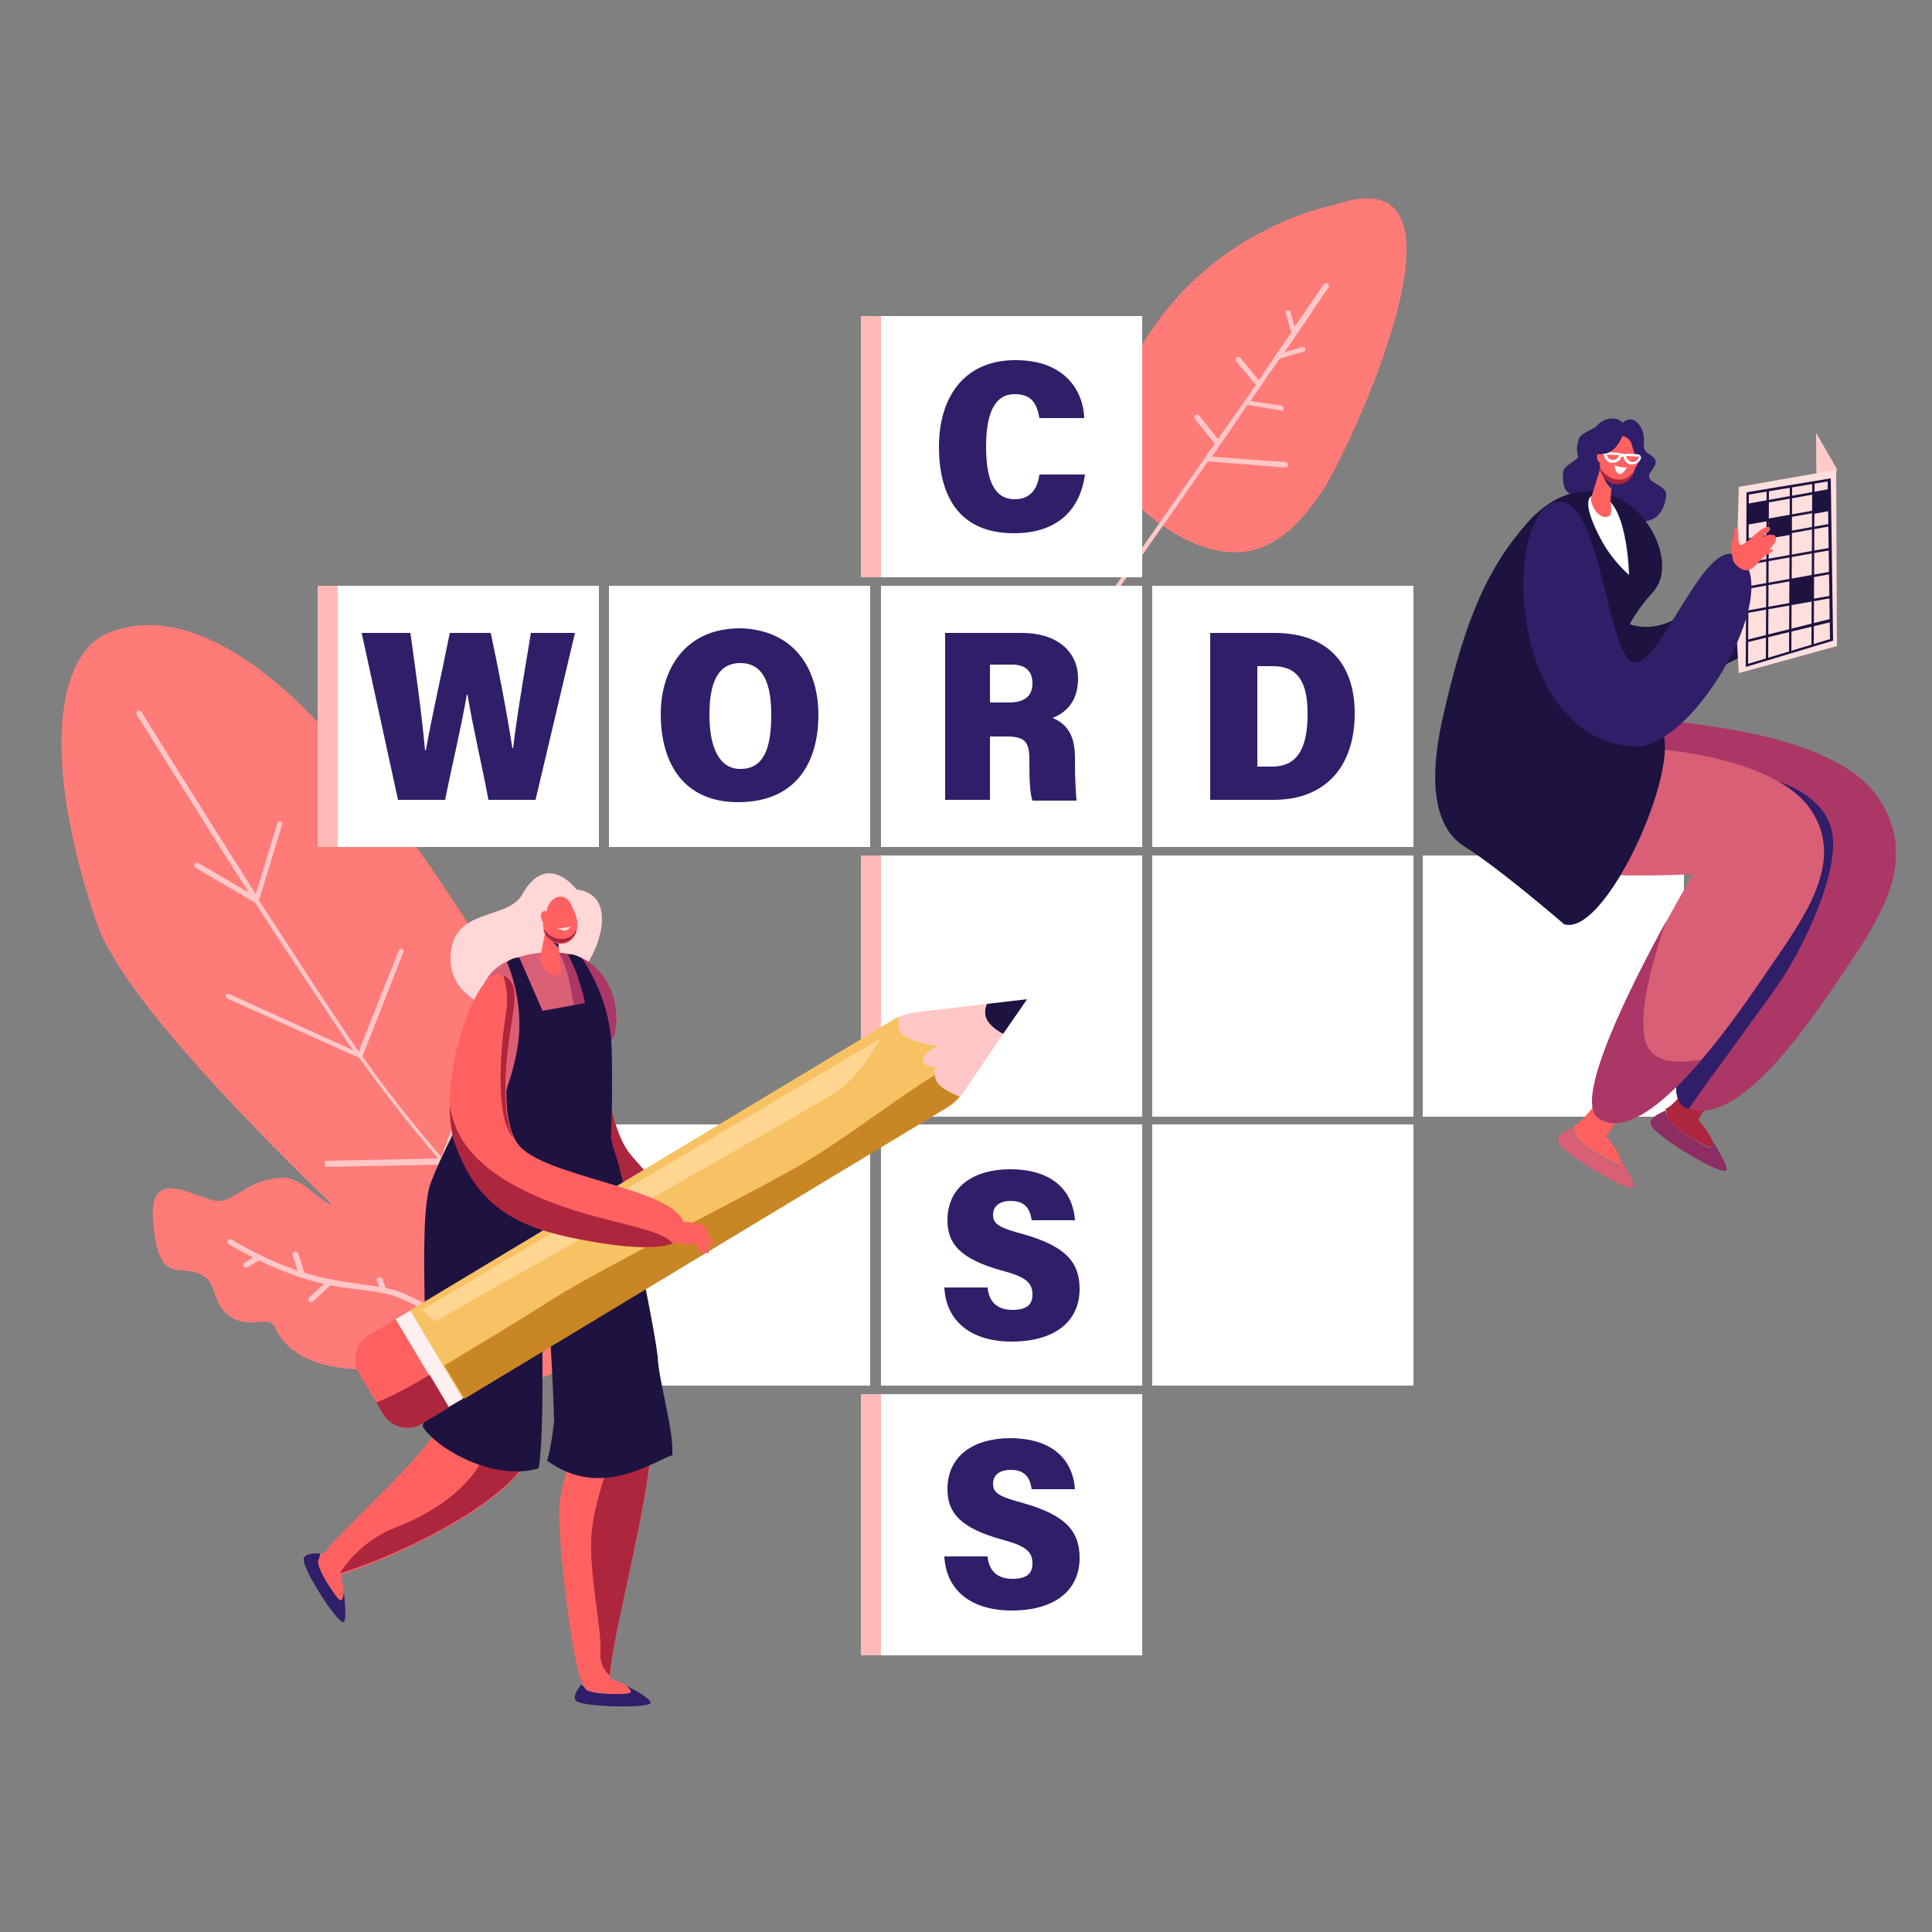 <?xml version="1.0" encoding="utf-8"?>
<svg version="1.1" id="Layer_1" xmlns="http://www.w3.org/2000/svg" xmlns:xlink="http://www.w3.org/1999/xlink" x="0px" y="0px"
	 viewBox="0 0 250 250" style="enable-background:new 0 0 250 250;" xml:space="preserve">
<rect x="0" y="0" width="250" height="250" fill="#808080" stroke="none"/>
<style type="text/css">
	.st0{clip-path:url(#SVGID_2_);}
	.st1{fill:#FF7B78;}
	.st2{fill:#FFC7C7;}
	.st3{fill:#FFBAB8;}
	.st4{fill:#FFFFFF;}
	.st5{fill:#311E69;}
	.st6{fill:#FFD7D7;}
	.st7{fill:#AD263D;}
	.st8{fill:#FF6161;}
	.st9{fill:#1E1240;}
	.st10{fill:#D95F76;}
	.st11{fill:#F7C263;}
	.st12{fill:#FFF0F0;}
	.st13{fill:#C98624;}
	.st14{fill:#FFD592;}
	.st15{fill:#AA3766;}
	.st16{fill:#FFE6E6;}
	.st17{fill:#FFCACA;}
	.st18{fill:#FFDFDE;}
	.st19{fill:#8C2D63;}
</style>
<g>
	<defs>
		<rect id="SVGID_1_" x="7.9" y="25.7" width="237.4" height="195.1"/>
	</defs>
	<clipPath id="SVGID_2_">
		<use xlink:href="#SVGID_1_"  style="overflow:visible;"/>
	</clipPath>
	<g class="st0">
		<path class="st1" d="M91.1,170.2c0,0-29-51.6-45-71.1C30.3,79.7,19.5,79.5,13.8,82c-6.2,2.7-8.7,15.6-1.3,37.4
			C18,135.8,68.2,179,68.2,179L91.1,170.2z"/>
		<path class="st2" d="M42,150.5c0-0.2,0.1-0.3,0.3-0.3l14.4-0.3c-3.1-3.6-6.7-8.1-10.2-13l-17.1-7.7c-0.2-0.1-0.2-0.3-0.2-0.4
			c0.1-0.2,0.3-0.2,0.4-0.2l16.1,7.3c-0.4-0.6-0.9-1.2-1.3-1.9c-3.4-5-7.5-11.2-11.4-17.2l-7.7-4.5c-0.2-0.1-0.2-0.3-0.1-0.5
			c0.1-0.2,0.3-0.2,0.5-0.1l6.5,3.8c-7.6-11.9-14.4-22.9-14.5-23c-0.1-0.2,0-0.4,0.1-0.5c0.2-0.1,0.4,0,0.5,0.1
			c0.1,0.2,7.1,11.5,14.8,23.6l2.8-9.2c0.1-0.2,0.2-0.3,0.4-0.2c0.2,0.1,0.3,0.2,0.2,0.4l-3,9.8c3.9,6,7.9,12.2,11.3,17.2
			c0.5,0.8,1.1,1.6,1.6,2.4l5.2-13.1c0.1-0.2,0.3-0.3,0.4-0.2c0.2,0.1,0.3,0.3,0.2,0.4l-5.3,13.5c3.5,5,7.1,9.4,10.2,13l6-16.3
			c0.1-0.2,0.3-0.3,0.4-0.2c0.2,0.1,0.3,0.3,0.2,0.4l-6.1,16.7c5.1,5.9,19.2,24.1,19.3,24.2c0.1,0.1,0.1,0.3,0,0.5c0,0,0,0,0,0
			c-0.1,0.1-0.3,0.1-0.4,0c-0.1-0.1-14.2-18.3-19.4-24.3l-15,0.3C42.2,150.9,42,150.7,42,150.5z"/>
		<path class="st1" d="M55.1,160.9c1,2,1.1,4.4,0.6,6.6c-1,3.8-3.5,9.8-9,9.7c-8.1-0.2-10.4-3.8-11.1-5.4c-0.7-1.7-3.1,0.2-5.6-1.3
			c-2.5-1.5-2-4.2-3.4-5.2c-3-2.3-6.1,1.8-6.8-7.4c-0.6-7.8,6.4-2.1,8.8-2.5c2.4-0.5,3.7-2.8,7.9-3c3-0.1,5.3,4,7.4,3.6
			C45.6,155.6,52,154.3,55.1,160.9z"/>
		<path class="st2" d="M64.2,173.4C64.2,173.4,64.2,173.4,64.2,173.4c-0.1,0.2-0.3,0.3-0.5,0.2c-0.1,0-8.8-4.2-11.7-5.5
			c-1.5-0.7-3.1-0.9-5.2-1.2c-2-0.2-4.2-0.5-6.9-1.3c-5.5-1.6-10.3-4.6-10.3-4.6c-0.2-0.1-0.2-0.3-0.1-0.5c0.1-0.2,0.3-0.2,0.5-0.1
			c0,0,4.7,3,10.1,4.5c2.7,0.8,4.9,1,6.8,1.3c2.1,0.3,3.8,0.5,5.4,1.2c3,1.4,11.6,5.5,11.7,5.5C64.2,173,64.3,173.2,64.2,173.4z"/>
		<path class="st2" d="M43.1,166c0,0.1-0.1,0.1-0.1,0.1l-2.5,2.3c-0.1,0.1-0.4,0.1-0.5,0c-0.1-0.1-0.1-0.4,0-0.5l2.5-2.3
			c0.1-0.1,0.4-0.1,0.5,0C43.1,165.7,43.1,165.9,43.1,166z"/>
		<path class="st2" d="M39.4,165c0,0.1-0.1,0.2-0.2,0.2c-0.2,0.1-0.4,0-0.5-0.2l-0.8-2.5c-0.1-0.2,0-0.4,0.2-0.5
			c0.2-0.1,0.4,0,0.5,0.2l0.8,2.5C39.5,164.9,39.5,165,39.4,165z"/>
		<path class="st2" d="M33.9,162.8c0,0.1-0.1,0.1-0.2,0.2l-1.7,1c-0.2,0.1-0.4,0-0.5-0.1c-0.1-0.2,0-0.4,0.1-0.5l1.7-1
			c0.2-0.1,0.4,0,0.5,0.1C33.9,162.6,33.9,162.7,33.9,162.8z"/>
		<path class="st2" d="M49.9,167c0,0.1-0.1,0.2-0.2,0.2c-0.2,0.1-0.4,0-0.5-0.2l-0.4-1.2c-0.1-0.2,0-0.4,0.2-0.5
			c0.2-0.1,0.4,0,0.5,0.2l0.4,1.2C49.9,166.9,49.9,167,49.9,167z"/>
		<path class="st1" d="M172.7,26.5c0,0-13.8,2.5-22.9,15.1c-9.2,12.7-7.8,21.7,2.5,27.6c10.4,5.9,15.6-1,18.9-5.8
			C174.4,58.6,192.9,19.5,172.7,26.5z"/>
		<path class="st2" d="M166.1,52.9c0-0.2-0.1-0.4-0.3-0.4l-4-0.6c1.3-1.9,2.6-3.8,3.8-5.5l3.1-0.9c0.2-0.1,0.3-0.2,0.2-0.4
			c-0.1-0.2-0.2-0.3-0.4-0.2l-2.3,0.7c3.3-4.8,5.6-8.3,5.7-8.4c0.1-0.1,0.1-0.4-0.1-0.5c0,0,0,0,0,0c-0.1-0.1-0.4-0.1-0.5,0.1
			c-0.1,0.1-1.5,2.2-3.8,5.5l-0.5-1.9c0-0.2-0.2-0.3-0.4-0.2c-0.2,0-0.3,0.2-0.2,0.4l0.7,2.4c0,0,0,0,0,0c-1.2,1.8-2.7,3.9-4.2,6.2
			l-2.4-2.9c-0.1-0.1-0.3-0.2-0.5,0c-0.1,0.1-0.2,0.3,0,0.5l2.5,3c-1.5,2.2-3.2,4.6-4.9,7l-2.4-3c-0.1-0.1-0.3-0.2-0.5-0.1
			c-0.1,0.1-0.2,0.3-0.1,0.5l2.5,3.1c0,0,0,0,0.1,0.1c-5.5,7.9-27.5,39.5-30.2,42.7c-0.1,0.1-0.1,0.3,0,0.5c0,0,0,0,0,0
			c0.1,0.1,0.3,0.1,0.4-0.1c2.5-3,23.8-33.5,28.9-40.8l10,0.8c0.2,0,0.3-0.1,0.4-0.3c0-0.2-0.1-0.3-0.3-0.4l-9.6-0.7
			c1.6-2.2,3.1-4.5,4.6-6.7l4.3,0.7C165.9,53.2,166.1,53.1,166.1,52.9z"/>
		<path class="st3" d="M145.2,40.9h-33.8v33.8h33.8V40.9z"/>
		<path class="st3" d="M74.9,75.8H41.1v33.8h33.8V75.8z"/>
		<path class="st3" d="M145.2,110.7h-33.8v33.8h33.8V110.7z"/>
		<path class="st3" d="M110.1,145.5H76.3v33.8h33.8V145.5z"/>
		<path class="st3" d="M145.2,180.4h-33.8v33.8h33.8V180.4z"/>
		<path class="st4" d="M147.8,40.9H114v33.8h33.8V40.9z"/>
		<path class="st4" d="M147.8,75.8H114v33.8h33.8V75.8z"/>
		<path class="st4" d="M182.9,75.8h-33.8v33.8h33.8V75.8z"/>
		<path class="st4" d="M77.5,75.8H43.7v33.8h33.8V75.8z"/>
		<path class="st4" d="M147.8,110.7H114v33.8h33.8V110.7z"/>
		<path class="st4" d="M147.8,145.5H114v33.8h33.8V145.5z"/>
		<path class="st4" d="M182.9,110.7h-33.8v33.8h33.8V110.7z"/>
		<path class="st4" d="M217.9,110.7h-33.8v33.8h33.8V110.7z"/>
		<path class="st4" d="M182.9,145.5h-33.8v33.8h33.8V145.5z"/>
		<path class="st4" d="M112.6,145.5H78.8v33.8h33.8V145.5z"/>
		<path class="st4" d="M147.8,180.4H114v33.8h33.8V180.4z"/>
		<path class="st5" d="M140.4,61.4c-0.6,4.3-3.3,7.6-9.2,7.6c-7.3,0-9.7-5.1-9.7-11.2c0-6.2,3.1-11.2,9.9-11.2
			c6.6,0,8.8,4.2,8.9,7.5h-5.8c-0.3-1.6-0.8-3.1-3.2-3.1c-2.8,0-3.7,2.9-3.7,6.8c0,4,0.9,6.8,3.7,6.8c2.3,0,3-1.7,3.2-3.2
			L140.4,61.4L140.4,61.4z"/>
		<path class="st5" d="M128.1,95.2v8.3h-5.8V81.9h9.9c4.7,0,7.3,2.5,7.3,5.9c0,2.9-1.5,4.4-3.3,5.1c2.2,0.9,2.9,2.7,2.9,5.2v0.7
			c0,1.8,0.1,3.7,0.2,4.8h-5.7c-0.3-0.9-0.4-2.3-0.4-4.8v-0.6c0-2.3-0.7-2.9-3-2.9H128.1L128.1,95.2z M128.1,90.9h2.5
			c1.8,0,3-0.7,3-2.5c0-1.7-1.1-2.4-2.6-2.4h-2.9V90.9L128.1,90.9z"/>
		<path class="st5" d="M127.8,166.7c0.2,1.8,1.3,2.8,3.2,2.8c2,0,2.6-0.8,2.6-2c0-1.6-1-2.3-4-3.1c-5.4-1.5-7-3.5-7-6.5
			c0-4.4,3.5-6.6,8.1-6.6c5.3,0,8.1,2.6,8.4,6.6h-5.6c-0.2-1.4-0.8-2.5-2.7-2.5c-1.5,0-2.3,0.7-2.3,1.8c0,1.3,1,1.7,3.9,2.5
			c5.7,1.6,7.3,3.8,7.3,7.1c0,4.1-3.1,6.8-8.8,6.8c-5.3,0-8.5-2.7-8.7-7H127.8L127.8,166.7z"/>
		<path class="st5" d="M127.8,201.5c0.2,1.8,1.3,2.8,3.2,2.8c2,0,2.6-0.8,2.6-2c0-1.6-1-2.3-4-3.1c-5.4-1.5-7-3.5-7-6.5
			c0-4.4,3.5-6.6,8.1-6.6c5.3,0,8.1,2.6,8.4,6.6h-5.6c-0.2-1.4-0.8-2.5-2.7-2.5c-1.5,0-2.3,0.7-2.3,1.8c0,1.3,1,1.7,3.9,2.5
			c5.7,1.6,7.3,3.8,7.3,7.1c0,4.1-3.1,6.8-8.8,6.8c-5.3,0-8.5-2.7-8.7-7H127.8L127.8,201.5z"/>
		<path class="st5" d="M51.5,103.5l-4.7-21.6h6.3c0.6,4.2,1.5,10.7,1.9,15.2h0.1c0.8-4.5,2.1-10.1,3.1-15.2h5.3
			c0.9,4.2,2.1,10.3,2.8,14.9h0.1c0.5-4.4,1.8-11.8,2.3-14.9h5.7l-5.1,21.6h-6.1c-0.8-4.4-2-9.3-2.7-13.6h-0.1
			c-0.7,4.2-2,9.5-2.8,13.6H51.5z"/>
		<path class="st4" d="M112.6,75.8H78.8v33.8h33.8V75.8z"/>
		<path class="st5" d="M105.9,92.5c0,6.3-3,11.3-10.4,11.3c-7,0-10-5-10-11.4c0-5.6,3-11.1,10.3-11.1
			C102.9,81.5,105.9,86.7,105.9,92.5z M91.8,92.5c0,4.1,1.2,7,4,7c3,0,4-2.6,4-7c0-3.8-0.9-6.7-4-6.7C92.8,85.8,91.8,88.5,91.8,92.5
			z"/>
		<path class="st5" d="M156.6,81.9h8.3c7,0,10.4,4.1,10.4,10.4c0,6.9-3.8,11.2-10.5,11.2h-8.2V81.9L156.6,81.9z M162.6,99.2h2
			c3.1,0,4.6-2.1,4.6-6.8c0-4.1-1.2-6.2-4.5-6.2h-2V99.2z"/>
		<path class="st5" d="M25.4,172.4l0,0.2C25.4,172.6,25.4,172.5,25.4,172.4z"/>
		<path class="st6" d="M74.6,115.1c0,0-3.8-5.1-7,0.6c-1.9,3.5-9.1,1.6-9.3,8.1c-0.2,5.4,5.9,7.1,7.7,7.3c1.7,0.1,7.1-2.9,8.9-4.9
			C77.9,122.8,79.9,115.7,74.6,115.1z"/>
		<path class="st7" d="M74.9,124.2c1.1,0.1,2,1.1,2,2.2c0.2,4.4,1.2,18.9,4.7,23c4.1,4.9,8.6,8.4,7,10c-1.6,1.6-12.1-1-14.2-9.1
			C72.6,143,69.6,123.5,74.9,124.2z"/>
		<path class="st8" d="M48.4,201.5c-1.6,0.9-4.3,2.1-4.3,2.2c-0.1,0.1,0.3,1.3,0.4,2.4c-0.1,0.5-0.2,1.1-0.6,0.9
			c-0.6-0.5-3.1-4.3-2.7-5.1c0.1-0.3,0.2-0.5,0.2-0.8c0.8,0,0.9-0.9,2.8-2.6c1-0.9,2.4-1.5,2.7-0.9
			C46.8,197.6,49.5,200.9,48.4,201.5z"/>
		<path class="st5" d="M41.2,201.9c-0.4,0.8,2.1,4.6,2.7,5.1c0.4,0.3,0.5-0.3,0.6-0.9c0.2,1.6,0.3,3.5,0,3.8c-0.6,0.5-5.1-6.4-5.2-8
			c-0.1-0.8,1-0.9,2.1-0.9C41.4,201.3,41.3,201.6,41.2,201.9z"/>
		<path class="st8" d="M79.5,212.3c-0.2,1.8-0.6,4.7-0.6,4.8c0,0.1,1.2,0.5,2.2,1c0.4,0.4,0.8,0.9,0.4,1c-0.8,0.2-5.3,0.2-5.7-0.6
			c-0.1-0.2-0.3-0.5-0.5-0.6c0.5-0.7-0.2-1.2-0.6-3.8c-0.2-1.4,0.1-2.8,0.7-2.7C75.3,211.4,79.6,211.1,79.5,212.3z"/>
		<path class="st5" d="M75.7,218.5c0.4,0.8,4.9,0.8,5.7,0.6c0.5-0.1,0.1-0.6-0.4-1c1.4,0.7,3.1,1.7,3.2,2.2c0.1,0.8-8.2,0.6-9.5-0.1
			c-0.7-0.4-0.2-1.3,0.5-2.2C75.4,218.1,75.6,218.3,75.7,218.5z"/>
		<path class="st8" d="M56.7,184.2c0-2.4-3.1-25.9-0.9-31.3c1.7-4.4,3.9-7.8,5.6-12.2c1.6,1.2,6.4,3.6,17.1,2.4
			c0,1.6,0.3,3.7,1.2,6.4c1,2.9,5.2,26.1,4.8,26.2c0.1,3.6,0.1,7.4-0.2,11.3c-0.7,9.3-5.1,24.4-5.4,30.2c0,0.3-3.5,0.5-3.6,0.4
			c-1.2-2-3.3-19-2.9-23.1c0.2-2.1,2.2-8.2,2.2-11c0-1.7-3.7-20.4-4.6-20.4c0,2.8-0.9,21.1-1.1,23.9c-0.5,5.8-14.6,13.4-24.9,16.8
			c-0.3,0.1-2.1-2.6-2-2.7C43.1,198.8,56.7,187,56.7,184.2z"/>
		<path class="st7" d="M63.3,185.7c-0.4,5.4-6.4,9.8-12.2,12c-4.9,1.9-7.2,6-7.1,5.9c10.3-3.3,24.5-11,24.9-16.8
			c0.2-2.9,1.2-21.2,1.1-23.9c0,0-0.7,1.4-2.5,3.7C65.8,168.9,63.6,180.3,63.3,185.7z"/>
		<path class="st7" d="M84.3,186.9c0.3-3.8,0.3-7.6,0.2-11.1c-2.4-0.3-4.6,5.3-5,9.4c-0.5,4.7-2.3,7.8-2.9,12.7
			c-0.6,4.9,1.3,12.7,1.1,15.9c-0.1,1.5,0.5,2.4,1.2,3C79.4,210.8,83.6,196.1,84.3,186.9z"/>
		<path class="st9" d="M55.8,152.9c1.7-4.4,3.9-7.8,5.6-12.2c1.6,1.2,6.4,3.6,17.1,2.4c0,1.6,0.3,3.7,1.2,6.4c1,2.9,4.9,21.7,5.4,26
			c0.1,3.1,2.1,9.5,1.9,12.8c-2.5,0.8-9.3,5.8-16.2,0.7c0.5-1.7,0.8-4.2,0.9-5c0-1.7-0.8-20.9-1.7-20.9c0,2.7,0.6,22-0.3,26.9
			c-5.7,1.7-13.1-2.4-15-5.4C55.9,178.5,53.8,157.8,55.8,152.9z"/>
		<path class="st10" d="M78.6,144.4c0.1-3.2-0.2-8.2-0.1-8.8c0.2-0.6,0.9-0.9,1.1-2.1c0.5-2.4,0-6.6-3.4-9c-2.2-1.6-6.5-1.6-9.5-0.5
			c-1.1,0.4-4.7,1.2-5.1,7.7c-0.3,4.9-0.1,6-1.6,12C61.8,147.1,74.9,148.5,78.6,144.4z"/>
		<path class="st9" d="M129.8,133.8l3.1-4.5l-5.2,0.6C127.3,130.9,127.1,132.4,129.8,133.8z"/>
		<path class="st11" d="M121.3,138.1c0.2,0,0.3-0.1,0.3-0.1S121.4,138,121.3,138.1z"/>
		<path class="st2" d="M129.8,133.8c-2.7-1.5-2.6-3-2.1-3.9l-9.3,1.1c-0.7,0.1-1.5,0.3-2.1,0.6c-0.2,0.9-0.1,1.9,0.7,2.4
			c1.7,1.1,4.5,1.3,4.5,1.3s-2.4,1.1-2,2.1c0.3,0.8,1.3,0.7,1.8,0.6c0.1-0.1,0.3-0.1,0.3-0.1s-0.1,0-0.3,0.1
			c-0.3,0.1-0.6,0.5-0.2,1.7c0.3,0.9,1.6,1.7,3.1,2.2c0.2-0.2,0.3-0.4,0.5-0.6L129.8,133.8z"/>
		<path class="st8" d="M51.2,170.7l-3.5,2.1c-1.7,1-2.3,3.3-1.2,5l3.1,5.2c1,1.7,3.3,2.3,5,1.2l3.5-2.1L51.2,170.7z"/>
		<path class="st11" d="M122.4,143.4c0.7-0.4,1.3-0.9,1.8-1.5c-1.4-0.5-2.8-1.3-3.1-2.2c-0.4-1.2-0.1-1.5,0.2-1.7
			c-0.5,0.1-1.5,0.1-1.8-0.6c-0.4-1,2-2.1,2-2.1s-2.8-0.2-4.5-1.3c-0.8-0.5-0.8-1.5-0.7-2.4c-0.3,0.1-0.5,0.2-0.8,0.4l-62.5,37.6
			l6.8,11.4L122.4,143.4z"/>
		<path class="st12" d="M53.1,169.6l-1.9,1.1l6.8,11.4l1.9-1.1L53.1,169.6z"/>
		<path class="st13" d="M122.4,143.4c0.7-0.4,1.3-0.9,1.8-1.5c-1.4-0.5-2.8-1.3-3.1-2.2c-0.1-0.2-0.1-0.4-0.1-0.6
			c-0.8,0.5-1.5,0.9-2.2,1.4c-5.1,3.4-7.3,5.2-13,8.9c-5.7,3.7-27.4,14.3-34.6,18.9c-3.4,2.2-8.9,5.5-13.7,8.4l2.6,4.3L122.4,143.4z
			"/>
		<path class="st7" d="M48.7,181.5l0.9,1.5c1,1.7,3.3,2.3,5,1.2l3.5-2.1l-2.5-4.2C53.8,179,51.1,180.5,48.7,181.5z"/>
		<path class="st14" d="M54.6,169.5l59.3-35.1c0,0-2.5,4.9-6,7.1c-3.5,2.2-51.6,29.5-51.6,29.5L54.6,169.5z"/>
		<path class="st15" d="M79.6,133.5c0.5-2.4,0-6.6-3.4-9c-1-0.7-2.4-1.1-3.9-1.2c0.5,0.7,1.2,2.2,1.7,5.4c0.9,5.1,1.1,5.2,1.1,9.8
			c0.1,3.4,0.4,5.7,1.2,7.4c0.9-0.4,1.7-0.9,2.2-1.5c0.1-3.2-0.2-8.2-0.1-8.8C78.6,135,79.4,134.7,79.6,133.5z"/>
		<path class="st9" d="M63.3,146.2c0,0,2.8-5.1,3.7-10.9c0.9-5.8-1.4-10.8-1.4-10.8s0.6-0.6,1.6-0.6l3,6.9l5.5-1c0,0-0.1-0.8-1-3.6
			c-0.2-0.7-1.2-2.7-1.2-2.7s0.6-0.2,1.8,0.5c0,0,3,4.1,3.7,9.7c0.2,1.4,0.2,4.4,0.2,7.3c0,3.6-0.2,7-0.2,7S65.6,148.5,63.3,146.2z"
			/>
		<path class="st8" d="M64.7,126.1c2.9,0.9,1.8,3.8,1.3,8.4c-0.6,4.8-1,10.8,1,13.5c2.9,4.2,19.5,5.6,21.4,10
			c1.9,4.4-6.8,3.8-14.7,2.1c-7.9-1.7-12.2-4.9-14.8-12.1C56.2,140.8,61.5,125.1,64.7,126.1z"/>
		<path class="st7" d="M87.1,160.9c-1.4-1.4-3.9-1.9-9.4-3.3c-17.9-4.7-18.9-11.8-19.5-14.5c0,1.8,0.2,3.5,0.7,4.9
			c2.6,7.3,6.9,10.4,14.8,12.1C78.9,161.2,84.5,161.9,87.1,160.9z"/>
		<path class="st8" d="M70.7,119.8l-0.8,4.2c-0.1,0.7,1.2,2.8,2.5,2.1c0.4-0.2,0.1-1.2,0-2l-0.2-3.7L70.7,119.8z"/>
		<path class="st5" d="M72.3,122.6c-0.8-0.4-1.5-1.9-1.5-1.9l1.4,0.3L72.3,122.6z"/>
		<path class="st8" d="M70.9,117.3l-0.5,1.6c-0.4,1.2,0.2,2.6,1.4,3.1c1.1,0.4,2.4-0.1,2.8-1.5c0.4-1.3-0.3-2.6-0.6-3.2
			C73.5,115.7,71.7,115.5,70.9,117.3z"/>
		<path class="st8" d="M70.9,118.7c-0.1-0.1-0.1-0.3-0.1-0.4c-0.1-0.3-0.2-0.6-0.6-0.3c-0.5,0.4,0,1.8,0.7,1.8
			C71.4,119.7,71.1,119.1,70.9,118.7z"/>
		<path class="st7" d="M72,121.4c0.5,0.1,1.1,0.2,1.8-0.2c0.4-0.2,0.7-0.8,0.8-0.9c0,0,0,0,0,0.1c-0.4,1.4-1.7,1.9-2.8,1.5
			c-0.8-0.3-1.3-0.9-1.5-1.7C70.9,121,71.6,121.3,72,121.4z"/>
		<path class="st16" d="M73.8,119.9c0,0-1.1,0.3-1.7,0.2c0,0,0.8,0.4,1.1,0.3C73.6,120.3,73.8,119.9,73.8,119.9z"/>
		<path class="st8" d="M88.1,158.1c0,0,2.9,0,3.2,0.8c0.3,0.7,1.2,2.4,0.9,2.5c-0.4,0-0.9-1.3-0.9-1.3s0.5,1.8,0.4,2
			c-0.2,0.2-0.4-0.1-0.4-0.1s-0.1,0.3-0.3,0.3c-0.2,0-1-1.4-1-1.4s-3.3,0.6-3.6-1.4C86.2,158.4,88.1,158.1,88.1,158.1z"/>
		<path class="st7" d="M66.4,147.2c-1.4-3-1.1-8.3-0.5-12.8c0.6-4.3,1.5-7.1-0.8-8.2c0.3,0.8,0.8,2.6,0.3,5.4
			C64.8,135.4,64,144.6,66.4,147.2z"/>
		<path class="st9" d="M209.9,80.3c0,0,3.1,2.2,7.6-0.6c4.5-2.7,10.1-6.1,12.5-3.3c2.4,2.8-0.8,7.1-3.3,8
			c-2.5,0.9-12.8,6.9-16.8,4.6C205.9,86.8,206.8,82.1,209.9,80.3z"/>
		<path class="st17" d="M237.7,60.7L235,56l0.1,15.8L237.7,60.7z"/>
		<path class="st18" d="M225,63c0,0-0.3,10.7-0.4,13.7c-0.1,3,0.4,10.4,0.4,10.4l12.7-3.5l-0.1-22.8L225,63z"/>
		<path class="st9" d="M225.9,86.3l0.1-22.6l10.9-1.8l0.3,21L225.9,86.3z M226.3,64l-0.1,21.9l10.6-3.2l-0.3-20.4L226.3,64z"/>
		<path class="st9" d="M228.6,63.4l-0.1,21.9l0.3,0l0.1-21.9L228.6,63.4z"/>
		<path class="st9" d="M231.6,62.8l-0.1,21.6l0.3,0l0.1-21.6L231.6,62.8z"/>
		<path class="st9" d="M234.5,62.4l-0.1,21l0.3,0l0.1-21L234.5,62.4z"/>
		<path class="st9" d="M226.1,65.4l2.6-0.5l0,2.4l-2.6,0.5L226.1,65.4z"/>
		<path class="st9" d="M228.9,67.3l2.9-0.5l-0.1,2.4l-2.9,0.5L228.9,67.3z"/>
		<path class="st9" d="M234.6,63.8l2.1-0.4l0.1,2.7l-2.1,0.4L234.6,63.8z"/>
		<path class="st9" d="M236.7,67.8l-10.7,1.9l0.1,0.3l10.7-1.9L236.7,67.8z"/>
		<path class="st9" d="M236.7,70.9l-10.7,1.9l0.1,0.3l10.7-1.9L236.7,70.9z"/>
		<path class="st9" d="M236.7,74l-10.7,1.9l0.1,0.3l10.7-1.9L236.7,74z"/>
		<path class="st9" d="M236.8,77.1L226.1,79l0.1,0.3l10.7-1.9L236.8,77.1z"/>
		<path class="st9" d="M236.8,80.1L226,82.8l0.1,0.3l10.8-2.6L236.8,80.1z"/>
		<path class="st9" d="M236.7,65.7l-10.7,1.9l0.1,0.3l10.7-1.9L236.7,65.7z"/>
		<path class="st9" d="M236.6,63.3L226,65.2l0.1,0.3l10.7-1.9L236.6,63.3z"/>
		<path class="st9" d="M231.7,75.1l2.9-0.5v3.1l-2.9,0.5L231.7,75.1z"/>
		<path class="st5" d="M210,54.7c0,0,1.1-1.2,2.2,0.4c1.1,1.6-0.1,2.9,1.1,3.6c1.2,0.7,1,1.2,0.8,1.6c-0.2,0.5-1,1.1-0.6,1.7
			c0.4,0.6,2.2,1,2.1,2.1c-0.1,1.1-0.7,3.8-3.8,3.3c-3.1-0.5-7.9-3-8.8-3.6c-0.9-0.6-0.8-2.2-0.7-2.9c0.2-0.7,2.1-1.5,1.9-1.9
			c-0.2-0.4-0.2-1.7,0.2-2.4c0.4-0.7,2.1-1.1,2.4-1.7C207.3,54.4,208.9,53.6,210,54.7z"/>
		<path class="st8" d="M210.1,143.7c0,0-2.2,3.1-2.2,3.4c0,0.1,1,1.2,1.6,2.3c0.2,0.6,0.3,1.4-0.2,1.2c-0.9-0.2-5.6-2.9-5.5-4
			c0-0.3-0.1-0.7-0.2-0.9c1.2-0.5,3-3,3.5-3.8L210.1,143.7z"/>
		<path class="st10" d="M203.7,146.7c0,1,4.6,3.8,5.5,4c0.5,0.1,0.4-0.6,0.2-1.2c1,1.6,2.2,3.6,2,4.1c-0.4,0.9-8.8-4.1-9.7-5.7
			c-0.5-0.8,0.5-1.4,1.8-2C203.7,146,203.8,146.3,203.7,146.7z"/>
		<path class="st7" d="M222,141.5c0,0-2.2,3.1-2.2,3.4c0,0.1,1,1.2,1.6,2.3c0.2,0.6,0.3,1.4-0.2,1.2c-0.9-0.2-5.6-2.9-5.5-4
			c0-0.3-0.1-0.7-0.2-0.9c1.2-0.5,3-3,3.5-3.8L222,141.5z"/>
		<path class="st19" d="M215.7,144.5c0,1,4.6,3.8,5.5,4c0.5,0.1,0.4-0.6,0.2-1.2c1,1.6,2.2,3.6,2,4.1c-0.4,0.9-8.8-4.1-9.7-5.7
			c-0.5-0.8,0.5-1.4,1.8-2C215.6,143.8,215.7,144.1,215.7,144.5z"/>
		<path class="st15" d="M243.1,103.3c-5.3-8.1-23.6-9.5-25.9-9.9c-9.3-1.6-13.8,1.6-17.3,0.7c0.6,6.7,3.9,13.7,9.5,15.1
			c8.3,2.1,21.5,1.2,21.5,1.2s-18.7,29.8-12.9,32.8c6.7,3.5,16.4-11.2,21.1-18.2C244.5,117.1,247.8,110.5,243.1,103.3z"/>
		<path class="st5" d="M230,101.1c5.1,6.2,0.3,18.5-3.5,24c-1.9,2.9-5.6,7.2-8.6,10.7c-1.2,3.7-1.5,6.6,0.1,7.5
			c0.2,0.1,0.3,0.1,0.5,0.2c2.9-4.2,10.2-14,11.8-16.4c2.4-3.5,7.1-12.5,6.9-18.3C237,103,230,101.1,230,101.1z"/>
		<path class="st10" d="M234.4,104.9c-5.3-8.1-25.9-8.9-28-7.8c-5.5,2.8-14.8,0.7-18.3-0.3c0.6,6.7,3.9,13.7,9.5,15.1
			c8.3,2.1,21.5,1.2,21.5,1.2s-16.6,27.9-12.3,31.4c5.3,4.3,15.7-9.8,20.5-16.8C232.7,119.7,239.1,112.1,234.4,104.9z"/>
		<path class="st9" d="M186.8,92.4c2.8-12.3,5.7-18.9,10.7-24.6c4-4.6,8-4.6,10.5-3.9c5.9,1.8,8.9,9.5,5.9,12.7
			c-5.1,5.7-4.5,9.1-4.3,12.5c0.1,1.6,1.3,3.5,4.4,4.4c5.4,1.7-5.7,27.9-11.6,26.1c0,0-8.2-7.1-12.8-10
			C184.8,106.7,185.2,99.1,186.8,92.4z"/>
		<path class="st4" d="M206.3,64.1c-1.4,0.1-0.9,2.6,1.2,6.3c1.4,2.4,3.3,4,3.3,4S210.6,63.6,206.3,64.1z"/>
		<path class="st5" d="M201.6,64.9c5.5-0.6,6.4,19.8,9.7,20.8c3.3,1,9-15.7,13.2-13.9c7.1,3-5.1,25.6-13.4,24.8
			C194.6,95.1,194.5,65.7,201.6,64.9z"/>
		<path class="st15" d="M220.2,137.1c-3.3,0.6-6.3,0.4-7.2-2.1c-1.2-3.7,0.9-10.9,2.6-15.8c-4.6,8.4-11.9,22.9-8.9,25.4
			C210.1,147.2,215.5,142.6,220.2,137.1z"/>
		<path class="st8" d="M211.1,59.6c0.1-0.1,0.1-0.3,0.1-0.4c0.1-0.3,0.2-0.7,0.6-0.4c0.5,0.4,0.1,1.9-0.6,1.9
			C210.7,60.6,211,59.9,211.1,59.6z"/>
		<path class="st8" d="M207.2,60.2l-1.3,4.2c-0.2,0.7,0.9,3,2.3,2.4c0.4-0.2,0.3-1.2,0.2-2.1l0.3-3.9L207.2,60.2z"/>
		<path class="st5" d="M208.5,63.2c-0.8-0.6-1.3-2.2-1.3-2.2l1.4,0.4L208.5,63.2z"/>
		<path class="st8" d="M208,57.5l-0.7,1.5c-0.6,1.2-0.2,2.7,1,3.3c1.1,0.6,2.5,0.2,3.1-1.2c0.6-1.3,0-2.7-0.2-3.4
			C210.9,56.2,209,55.8,208,57.5z"/>
		<path class="st8" d="M207.6,59c0-0.1,0-0.3,0-0.4c0-0.3,0-0.7-0.4-0.6c-0.6,0.2-0.8,1.7-0.1,1.9C207.6,60.1,207.6,59.4,207.6,59z"
			/>
		<path class="st4" d="M208.9,60.2c0,0,0.6,0.3,1.6,0.3c0,0-0.3,0.6-0.7,0.8C209.4,61.5,209,61,208.9,60.2z"/>
		<path class="st7" d="M208.6,61.9c0.5,0.2,1.4,0.2,1.8,0c0.4-0.2,0.9-0.7,1-0.8c0,0,0,0,0,0.1c-0.6,1.4-2,1.8-3.1,1.2
			c-0.7-0.4-1.2-1.1-1.3-1.9C207.5,61.3,208.2,61.7,208.6,61.9z"/>
		<path class="st4" d="M206.1,58.2c0,0.1,0.2,0.1,0.3,0.1c0.1-0.1,0.7,0.2,1.2,0.6c0,0,0,0.1,0,0.1c0.1,0.5,0.5,0.9,1,0.9
			c0.5,0,1-0.2,1.2-0.7c0,0,0-0.1,0-0.1c0.1,0,0.2,0,0.3,0c0,0,0,0.1,0,0.1c0.1,0.5,0.5,0.9,1,0.9c0.5,0,1-0.2,1.2-0.7
			c0.1-0.1,0-0.3,0-0.4c-0.1-0.1-0.2-0.2-0.3-0.2l-1.4-0.1c-0.1,0-0.2,0-0.3,0.1c-0.1-0.1-0.4-0.1-0.6-0.1c-0.1-0.1-0.2-0.1-0.2-0.1
			l-1.4-0.1c-0.1,0-0.2,0-0.3,0.1c-0.4-0.3-1.2-0.7-1.6-0.6C206.1,58,206.1,58.1,206.1,58.2z M210.4,59
			C210.4,58.9,210.4,58.9,210.4,59l1.7,0.1c0,0,0,0,0,0c-0.2,0.5-0.5,0.7-0.9,0.7C210.8,59.7,210.5,59.4,210.4,59z M207.9,58.8
			C207.9,58.7,208,58.7,207.9,58.8l1.6,0.1c0,0,0,0,0,0c-0.1,0.4-0.5,0.7-0.9,0.6C208.3,59.5,208,59.2,207.9,58.8z"/>
		<path class="st5" d="M210.1,56c0,0-0.6,2-2,2.6c-1.5,0.5-2.9-0.2-2.9-0.2s1.8-1,1.9-1.7C207.3,56,210.6,54,210.1,56z"/>
		<path class="st8" d="M224.2,72.1c0,0-0.3-1.2-0.1-1.8c0.1-0.7,0.4-1.2,0.3-1.6c0-0.4,0.4-0.6,0.5-0.1c0.1,0.5-0.1,1.7,0.3,1.9
			c0.5,0.2,2.3-1.9,3.1-2.2c0.8-0.3,0.8,0.1,0.7,0.3c-0.1,0.2-1,0.9-1,0.9s0.9-0.4,1.4-0.3c0.5,0,0.5,0.8,0.2,1.1
			c-0.2,0.4-0.8,0.9-0.8,0.9s0.2-0.2,0.5-0.1c0.3,0.1-0.1,0.4-0.7,0.7c-0.6,0.3-1.8,2.1-2.6,2C225.3,73.8,224.1,72.9,224.2,72.1z"/>
	</g>
</g>
</svg>
